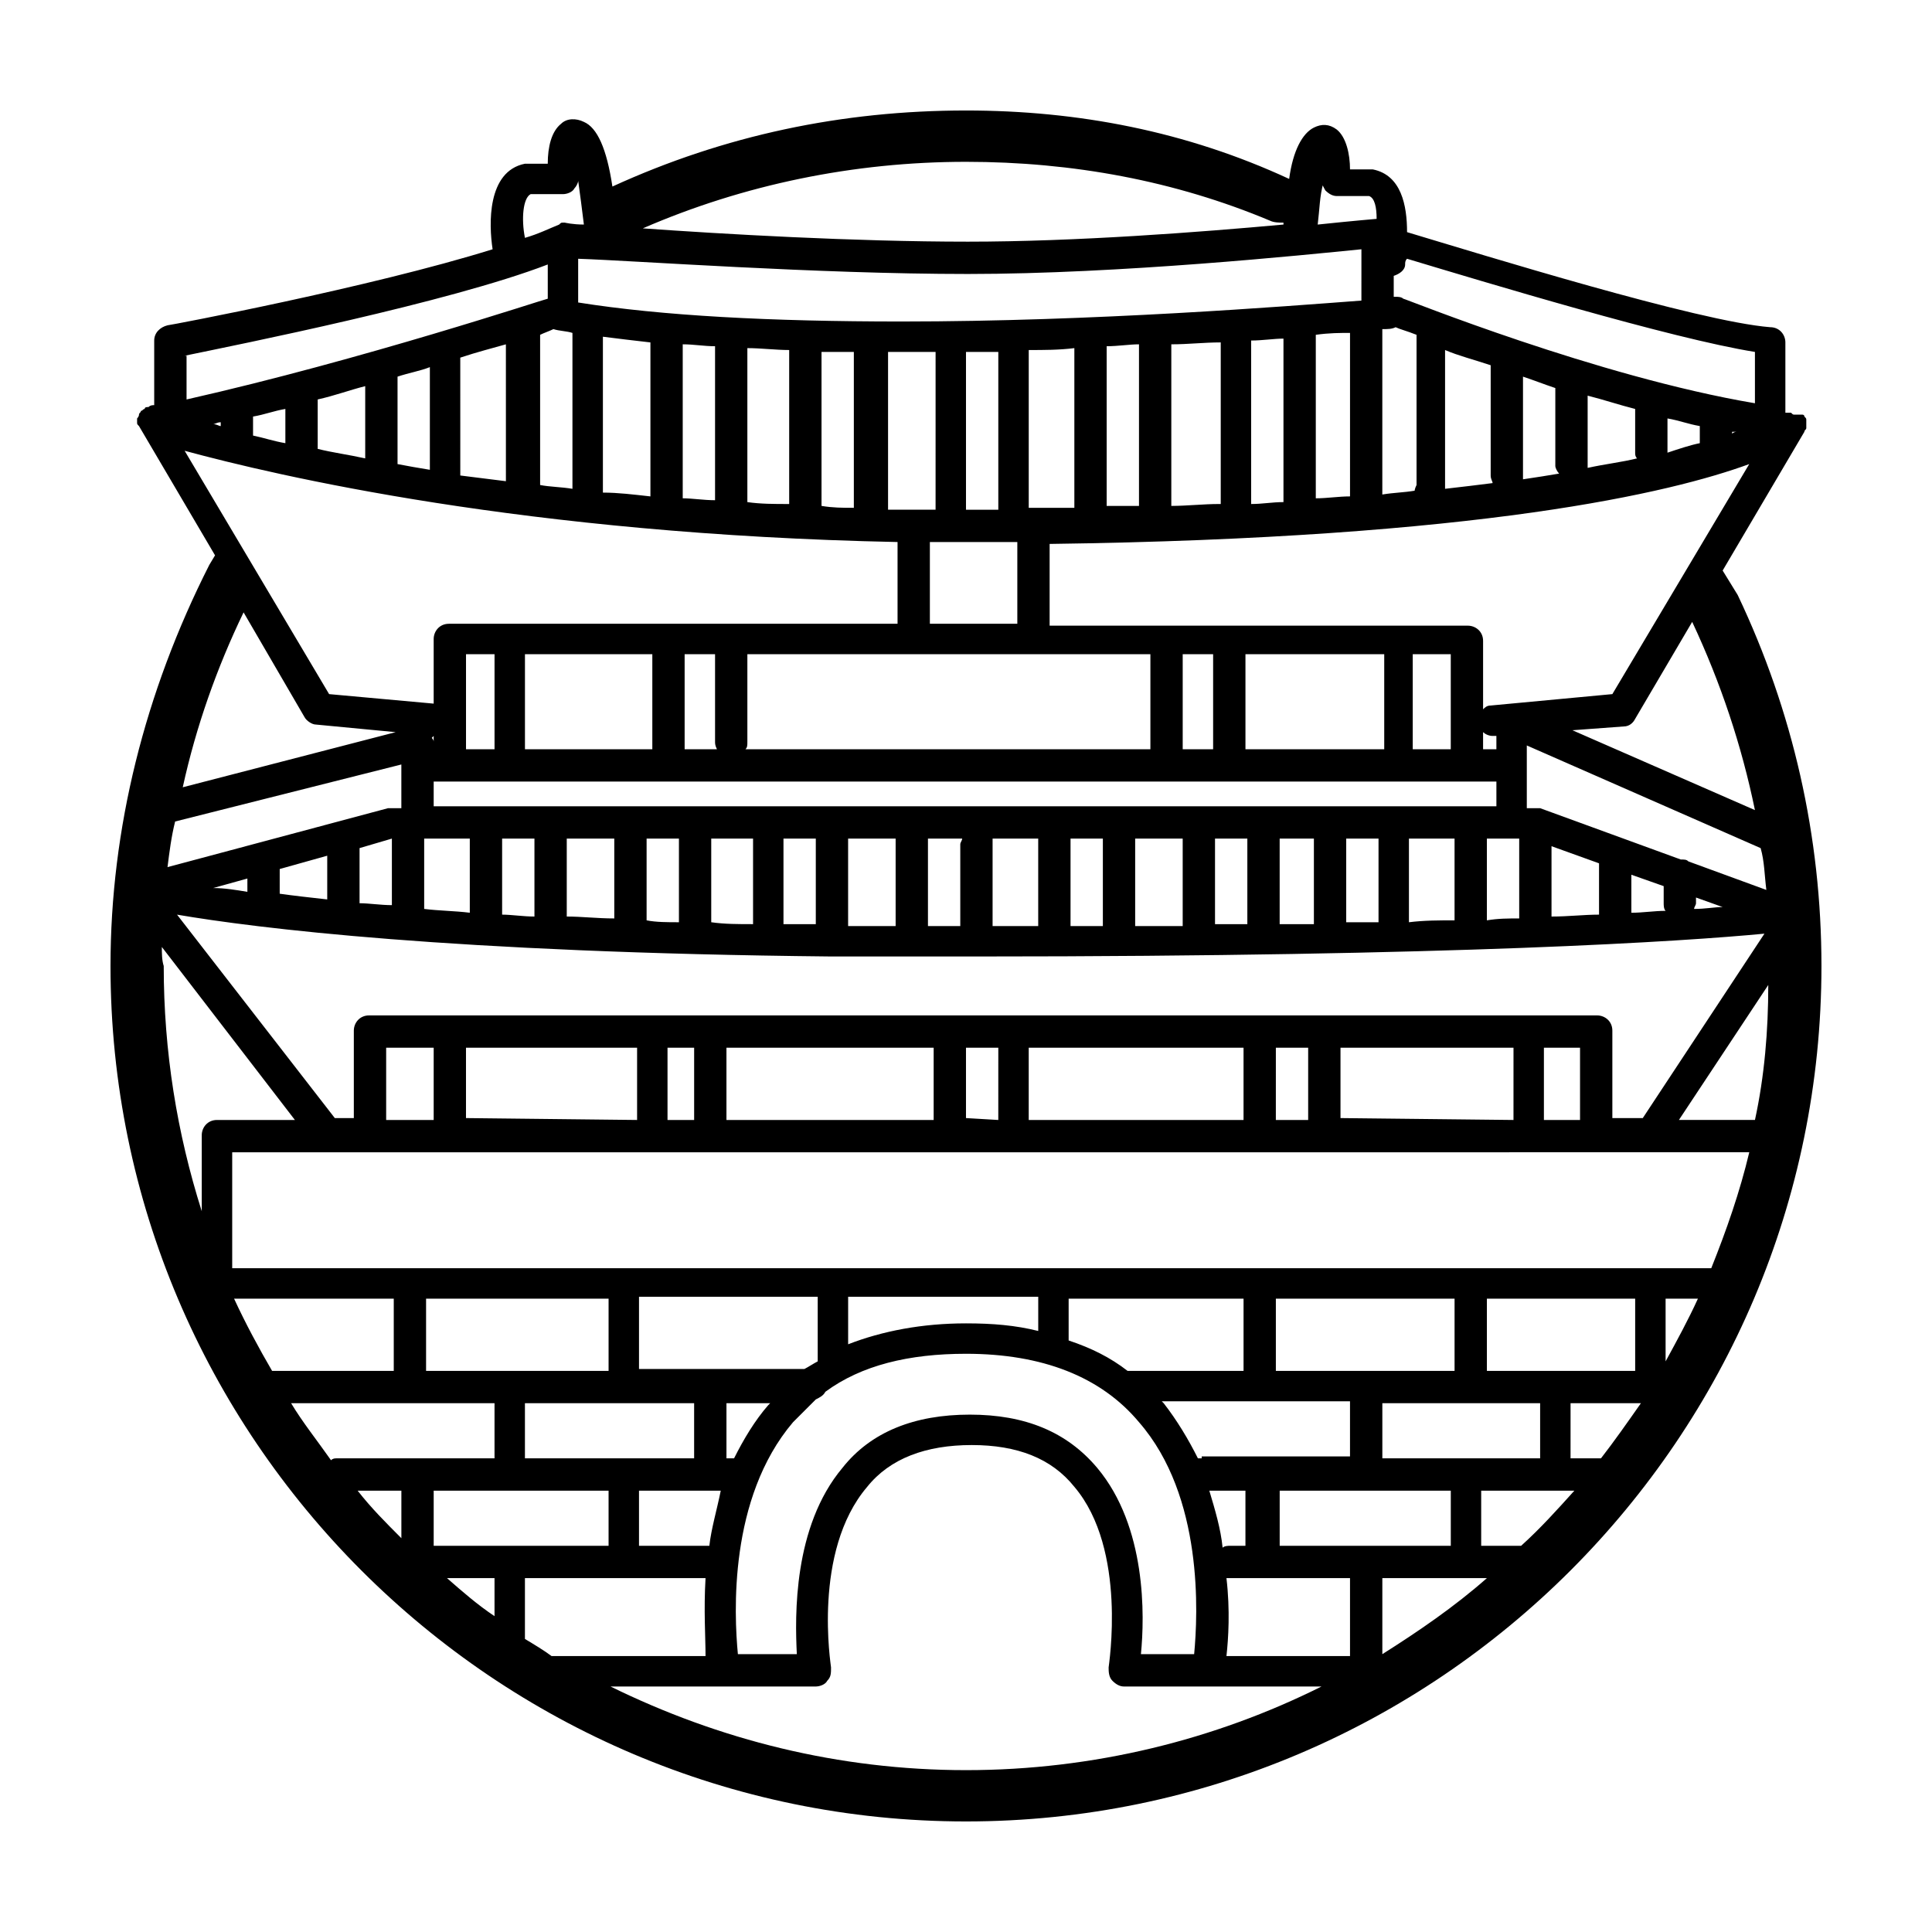 <?xml version="1.0" encoding="UTF-8"?>
<!-- Uploaded to: ICON Repo, www.iconrepo.com, Generator: ICON Repo Mixer Tools -->
<svg fill="#000000" width="800px" height="800px" version="1.1" viewBox="144 144 512 512" xmlns="http://www.w3.org/2000/svg">
 <path d="m604.55 301.75-4.031-6.551 21.664-36.777c0-0.504 0.504-0.504 0.504-1.008v-1.008-1.008c0-0.504 0-0.504-0.504-1.008 0-0.504-0.504-0.504-0.504-0.504h-0.504-0.504-0.504-0.504c-0.504 0-0.504 0-1.008-0.504h-1.512v-18.641c0-2.016-1.512-4.031-4.031-4.031-19.145-1.512-76.074-19.145-96.227-25.191 0-7.055-1.512-15.113-9.07-16.625h-1.008-5.039c0-4.031-1.008-8.566-3.527-10.578-2.016-1.512-4.031-1.512-6.047-0.504-3.023 1.512-5.543 6.047-6.551 13.602-27.199-12.594-55.918-18.133-85.641-18.133-32.746 0-63.984 6.551-93.707 20.152-1.512-10.078-4.031-15.617-7.559-17.129-2.016-1.008-4.535-1.008-6.047 0.504-2.519 2.012-3.527 6.043-3.527 10.578h-5.039-1.008c-10.078 2.016-9.574 16.121-8.566 22.672-32.242 10.078-85.648 20.152-86.152 20.152-2.016 0.504-3.527 2.016-3.527 4.031v17.129c-0.504 0-1.008 0-1.512 0.504-0.504 0-1.008 0-1.008 0.504-0.504 0-0.504 0.504-1.008 0.504 0 0.504-0.504 0.504-0.504 1.008 0 0.504-0.504 1.008-0.504 1.008v1.008c0 0.504 0 0.504 0.504 1.008l20.152 34.258-1.512 2.519c-17.125 33.754-26.191 70.027-26.191 106.3 0 124.95 101.77 226.71 226.71 226.71s226.71-101.77 226.71-226.71c-0.004-34.262-7.559-67.512-22.168-98.246zm4.531 139.05h-20.152l23.68-35.77c0 12.09-1.008 24.18-3.527 35.77zm-11.586 39.297h-391.96v-30.73h25.191l350.65-0.004h26.199c-2.519 10.582-6.047 20.656-10.078 30.734zm-29.223 50.379h-8.062l0.004-14.609h18.641c-3.527 5.039-7.055 10.074-10.582 14.609zm-57.938 0v-14.609h41.816v14.609zm-75.57 2.519c-8.062-9.574-19.145-14.105-33.754-14.105-14.609 0-26.199 4.535-33.754 14.105-13.098 15.617-12.594 39.297-12.09 49.375h-15.621c-1.008-10.578-2.519-41.312 14.609-61.465 2.016-2.016 4.031-4.031 6.047-6.047 1.008-0.504 2.016-1.008 2.519-2.016 9.574-7.055 22.168-10.078 37.281-10.078 20.152 0 35.77 6.047 45.848 18.137 17.129 19.648 15.617 50.883 14.609 61.465h-14.105c1.004-10.074 1.508-33.754-11.59-49.371zm-203.04-2.016c-3.527-5.039-7.559-10.078-10.578-15.113h53.906v14.609h-41.816c-0.504 0-1.008 0-1.512 0.504zm73.555-42.824v19.145h-48.367v-19.145zm55.422 0v16.625c-1.008 0.504-2.519 1.512-3.527 2.016h-43.832v-19.145h47.359zm58.441 0v8.566c-6.047-1.512-12.09-2.016-19.145-2.016-11.586 0-22.168 2.016-31.234 5.543v-12.594l50.379-0.004zm54.41 0v19.145h-29.223-1.512c-4.535-3.527-9.574-6.047-15.617-8.062v-11.082zm55.922 0v19.145h-47.359v-19.145zm47.863 0v19.145h-39.297v-19.145zm-114.87 42.32h-1.008c-2.519-5.039-5.543-10.078-9.07-14.609l-0.504-0.504h49.879v14.609h-39.297zm7.555 23.176c-0.504 0-1.512 0-2.016 0.504-0.504-5.039-2.016-10.078-3.527-15.113h9.574v14.609zm-138.04 0h-18.641v-14.609h21.664c-1.008 5.039-2.519 10.074-3.023 14.609zm-4.031-37.785v14.609h-44.84v-14.609zm10.582 14.609h-2.016v-14.609h11.586l-0.504 0.504c-3.527 4.031-6.547 9.066-9.066 14.105zm-90.184-23.176h-32.242c-3.527-6.047-7.055-12.594-10.078-19.145h42.32zm56.93 31.742v14.609h-46.348v-14.609zm-30.227 23.176v10.078c-4.535-3.023-8.566-6.551-12.594-10.078zm8.059 16.121v-16.121h47.863c-0.504 8.566 0 15.617 0 20.656h-40.809c-2.016-1.512-4.535-3.023-7.055-4.535zm185.91-16.121h1.008 31.738v20.656h-32.746c0.504-4.535 1.008-12.094 0-20.656zm41.312 20.152v-20.152h27.711c-8.566 7.555-18.137 14.105-27.711 20.152zm-27.203-28.719v-14.609h45.344v14.609zm102.27-48.871v-16.625h8.566c-2.523 5.543-5.547 11.086-8.566 16.625zm-392.47-241.32c24.184 6.551 90.184 22.168 188.93 24.184v21.664h-118.9c-2.519 0-4.031 2.016-4.031 4.031v17.129l-27.711-2.519zm207.57-46.852c40.305 0 89.176-5.039 104.29-6.551l-0.004 13.602c-20.152 1.512-70.535 5.543-121.92 5.543-34.762 0-63.48-1.512-85.648-5.039v-11.586c15.117 0.504 62.98 4.031 103.29 4.031zm170.79 111.34-32.242 3.023c-1.008 0-1.512 0.504-2.016 1.008v-18.137c0-2.519-2.016-4.031-4.031-4.031h-110.84v-21.664c114.36-1.512 164.75-13.602 185.4-21.16zm40.809 51.895-20.656-7.559c-0.504-0.504-1.008-0.504-2.016-0.504l-37.281-13.602h-1.512-2.016v-16.625l61.969 27.207c1.008 3.523 1.008 7.051 1.512 11.082zm-260.47 9.066v-22.672h8.566v22.672h-8.566zm-151.14-9.57 9.07-2.519v3.527c-3.023-0.504-6.047-1.008-9.07-1.008zm17.637-5.039 12.594-3.527v11.586c-4.535-0.504-9.07-1.008-12.594-1.512zm21.16-5.543 8.566-2.519v17.633c-3.023 0-6.047-0.504-8.566-0.504zm35.77-51.387v25.191h-7.559v-25.191zm41.816 0v25.191h-33.754v-25.191zm16.625 0v23.176c0 0.504 0 1.008 0.504 2.016h-8.566v-25.191zm-17.129-82.625v40.809c-4.535-0.504-8.566-1.008-12.594-1.008v-41.312c4.027 0.504 8.059 1.008 12.594 1.512zm8.562 0.504c3.023 0 5.543 0.504 8.566 0.504v40.809c-3.023 0-6.047-0.504-8.566-0.504zm17.129 41.816v-40.809c3.527 0 7.559 0.504 11.082 0.504v40.809c-4.027 0-7.555 0-11.082-0.504zm19.652-39.801h8.566v41.312c-3.023 0-5.543 0-8.566-0.504zm17.129 0h4.535 8.566l-0.004 41.816h-12.594v-41.816zm122.93 38.289c-3.023 0-6.047 0.504-9.07 0.504v-42.824-0.504c3.527-0.504 6.551-0.504 9.07-0.504zm-17.637 1.512c-3.023 0-5.543 0.504-8.566 0.504v-43.328c3.023 0 6.047-0.504 8.566-0.504zm-17.129 0.504c-4.031 0-8.566 0.504-12.594 0.504v-41.816-1.008c4.535 0 8.566-0.504 13.098-0.504v42.824zm-21.16-41.312v41.816h-8.566v-42.32c3.023 0 6.047-0.504 8.566-0.504v1.008zm-17.129 42.32h-12.09v-41.816c4.031 0 8.062 0 12.09-0.504zm-20.152 0.504h-8.566v-41.816h8.566zm-13.098 8.562h0.504 4.031 12.09 0.504 0.504 0.504v21.664h-23.176v-21.664h5.039zm53.402 29.727v25.191l-107.31-0.004c0.504-0.504 0.504-1.008 0.504-2.016v-23.176zm79.602 0v25.191h-10.078v-25.191zm-18.137 25.188h-36.273v-24.184-1.008h36.777v25.191zm-44.84 0h-8.062v-25.191l8.062 0.004v1.008 24.18c-0.504 0 0 0 0 0zm-206.56 0v-1.512zm0 8.566h281.63v6.551h-281.63zm-2.519 15.113h12.09v19.648c-4.031-0.504-8.062-0.504-12.09-1.008zm20.656 0h8.566v20.656c-3.023 0-6.047-0.504-8.566-0.504zm17.129 0h12.594v21.16c-4.535 0-8.566-0.504-12.594-0.504zm21.16 0h8.566v22.168c-3.023 0-6.047 0-8.566-0.504zm17.129 0h11.082v22.672c-4.031 0-7.559 0-11.082-0.504zm36.273 0h12.594v23.176h-12.594zm21.16 0h9.07c0 0.504-0.504 1.008-0.504 1.512v21.664h-8.566zm17.129 0h12.09v23.176h-12.09v-21.664-1.512zm20.656 0h8.566v23.176h-8.566zm17.129 0h12.594v23.176h-12.594zm21.16 0h8.566v22.672h-8.566zm17.133 0h9.07v22.672h-9.07zm17.633 0h8.566v22.168h-8.566zm16.625 0h12.09v21.664c-4.031 0-8.062 0-12.09 0.504zm20.656 0h8.566v21.16c-3.023 0-5.543 0-8.566 0.504zm17.129 2.016 12.594 4.535v13.602c-4.031 0-8.062 0.504-12.594 0.504zm21.16 7.559 8.566 3.023v4.535c0 0.504 0 1.512 0.504 2.016-3.023 0-6.047 0.504-9.07 0.504zm17.129 7.555v-1.512l7.055 2.519c-2.016 0-4.535 0.504-7.559 0.504 0-0.504 0.504-1.008 0.504-1.512zm-52.898-40.809h-3.527v-4.535c0.504 0.504 1.512 1.008 2.519 1.008h0.504 0.504zm62.473-83.629v-0.504h1.512c-0.504 0-1.008 0-1.512 0.504zm-8.566 2.516c-2.519 0.504-5.543 1.512-8.566 2.519v-9.07c3.023 0.504 5.543 1.512 8.566 2.016zm-16.625 4.031c-4.031 1.008-8.566 1.512-13.098 2.519v-1.008-18.137c4.031 1.008 8.566 2.519 12.594 3.527v11.586c0 0.504 0 1.008 0.504 1.512zm-20.656 4.031c-3.023 0.504-6.047 1.008-9.574 1.512v-0.504-26.703c3.023 1.008 5.543 2.016 8.566 3.023v1.008 19.648c0 0.504 0.504 1.512 1.008 2.016zm-17.633 2.519c-4.031 0.504-8.062 1.008-12.594 1.512v-36.777c3.527 1.512 7.559 2.519 12.09 4.031v0.504 28.719c0 1.004 0.504 1.508 0.504 2.012zm-20.656 2.016c-3.023 0.504-5.543 0.504-8.566 1.008v-42.824-1.008c1.512 0 2.519 0 3.527-0.504 1.008 0.504 3.023 1.008 5.543 2.016v39.801c-0.504 1.008-0.504 1.512-0.504 1.512zm-228.23-42.824c1.512 0.504 3.527 0.504 5.039 1.008v1.008 40.305c-3.023-0.504-6.047-0.504-8.566-1.008v-39.297-0.504c1.008-0.504 2.519-1.008 3.527-1.512zm-12.594 40.305c-4.031-0.504-8.062-1.008-12.09-1.512l-0.004-31.234c4.535-1.512 8.566-2.519 12.09-3.527zm-20.152-3.023c-3.023-0.504-6.047-1.008-8.566-1.512v-23.176c3.023-1.008 6.047-1.512 8.566-2.519zm-17.133-3.023c-4.535-1.008-8.566-1.512-12.594-2.519v-13.098c4.535-1.008 8.566-2.519 12.594-3.527zm-21.16-4.031c-3.023-0.504-6.047-1.512-8.566-2.016v-5.039c3.023-0.504 5.543-1.512 8.566-2.016zm-17.129-4.531c-0.504 0-1.008-0.504-2.016-0.504 0.504 0 1.008-0.504 2.016-0.504zm56.43 82.121v2.016-0.504c0-0.504-0.504-1.008-0.504-1.008zm-8.566 8.059v11.082h-2.519-1.008l-58.441 15.621c0.504-4.031 1.008-8.062 2.016-12.09l59.953-15.113v0.5zm113.86 50.383h0.504 0.504 37.785c127.46 0 187.42-4.031 208.58-6.047l-32.242 48.871h-8.062v-23.176c0-2.519-2.016-4.031-4.031-4.031h-325.46c-2.519 0-4.031 2.016-4.031 4.031v23.176h-5.039l-41.812-53.91c20.656 3.527 72.547 10.078 173.31 11.086zm188.93 43.328s0.504-0.504 0 0v-19.145h9.574v19.145zm-136.53 0v0-19.145h56.93v19.145zm-149.13-0.504v-18.641h45.344v19.145l-45.344-0.504c-0.504 0.504 0 0 0 0zm-8.562 0.504h-12.594v-19.145h12.594v19.145 0zm61.969-19.145h7.055v19.145h-7.055zm15.617 0h54.914v18.641 0.504h-54.914zm63.48 18.641v-18.641h8.566l-0.004 18.641v0.504l-8.562-0.504v0zm82.121-18.641h8.562v18.641 0.504h-8.566zm17.129 18.641v-18.641h45.848l-0.004 18.641v0.504l-45.844-0.504v0zm109.83-81.617-48.367-21.16 13.602-1.008c1.512 0 2.519-1.008 3.023-2.016l15.113-25.695c7.562 16.121 13.105 32.746 16.629 49.879zm0-121.42v13.602c-41.816-7.055-92.699-27.711-93.203-27.711-0.504-0.504-1.512-0.504-2.016-0.504h-0.504v-5.543c1.512-0.504 3.023-1.512 3.023-3.023 0-0.504 0-1.008 0.504-1.512 20.152 6.051 70.027 21.164 92.195 24.691zm-113.86-42.824c1.008 1.008 2.016 1.512 3.023 1.512h8.566c1.512 0.504 2.016 3.023 2.016 6.047 0 0-6.047 0.504-15.617 1.512 0.504-4.031 0.504-7.559 1.512-11.082-0.508 0.5-0.004 1.004 0.5 2.012zm-14.609 8.059c1.008 0.504 2.519 0.504 3.527 0.504v0.504c-22.168 2.016-54.914 4.535-83.633 4.535-30.23 0-64.992-2.016-86.152-3.527 26.703-11.586 55.922-17.633 85.648-17.633 28.211 0 55.418 5.039 80.609 15.617zm-195.98-7.051h8.566c1.008 0 2.519-0.504 3.023-1.512 0.504-0.504 1.008-1.512 1.008-2.016 0.504 3.527 1.008 7.559 1.512 11.586-3.023 0-5.039-0.504-5.039-0.504h-0.504c-0.504 0-0.504 0-1.008 0.504-2.519 1.008-5.543 2.519-9.07 3.527-1.008-5.039-0.504-10.578 1.512-11.586zm-91.691 42.824c14.609-3.023 70.031-14.105 96.227-24.184v9.07c-0.504 0-48.871 16.121-95.723 26.703v-11.59zm15.617 68.012 16.121 27.711c0.504 1.008 2.016 2.016 3.023 2.016l21.16 2.016-56.426 14.609c3.527-16.121 9.066-31.738 16.121-46.352zm-21.664 88.672 35.266 45.848h-20.656c-2.519 0-4.031 2.016-4.031 4.031v20.152c-6.551-20.656-10.078-42.32-10.078-64.992-0.5-1.512-0.5-3.527-0.5-5.039zm51.895 144.09h11.586v12.594c-4.031-4.031-8.062-8.059-11.586-12.594zm67.004 51.891h54.414c1.008 0 2.519-0.504 3.023-1.512 1.008-1.008 1.008-2.016 1.008-3.527 0-0.504-5.039-30.73 9.574-47.863 6.047-7.559 15.617-11.082 27.711-11.082 12.09 0 21.16 3.527 27.207 11.082 14.105 16.625 9.07 47.359 9.07 47.863 0 1.008 0 2.519 1.008 3.527 1.008 1.008 2.016 1.512 3.023 1.512h52.395c-28.215 14.105-60.457 22.168-94.211 22.168-33.766 0-65.504-8.059-94.223-22.168zm241.32-37.281h-10.578v-14.609h24.688c-4.535 5.039-9.07 10.074-14.109 14.609z"/>
</svg>